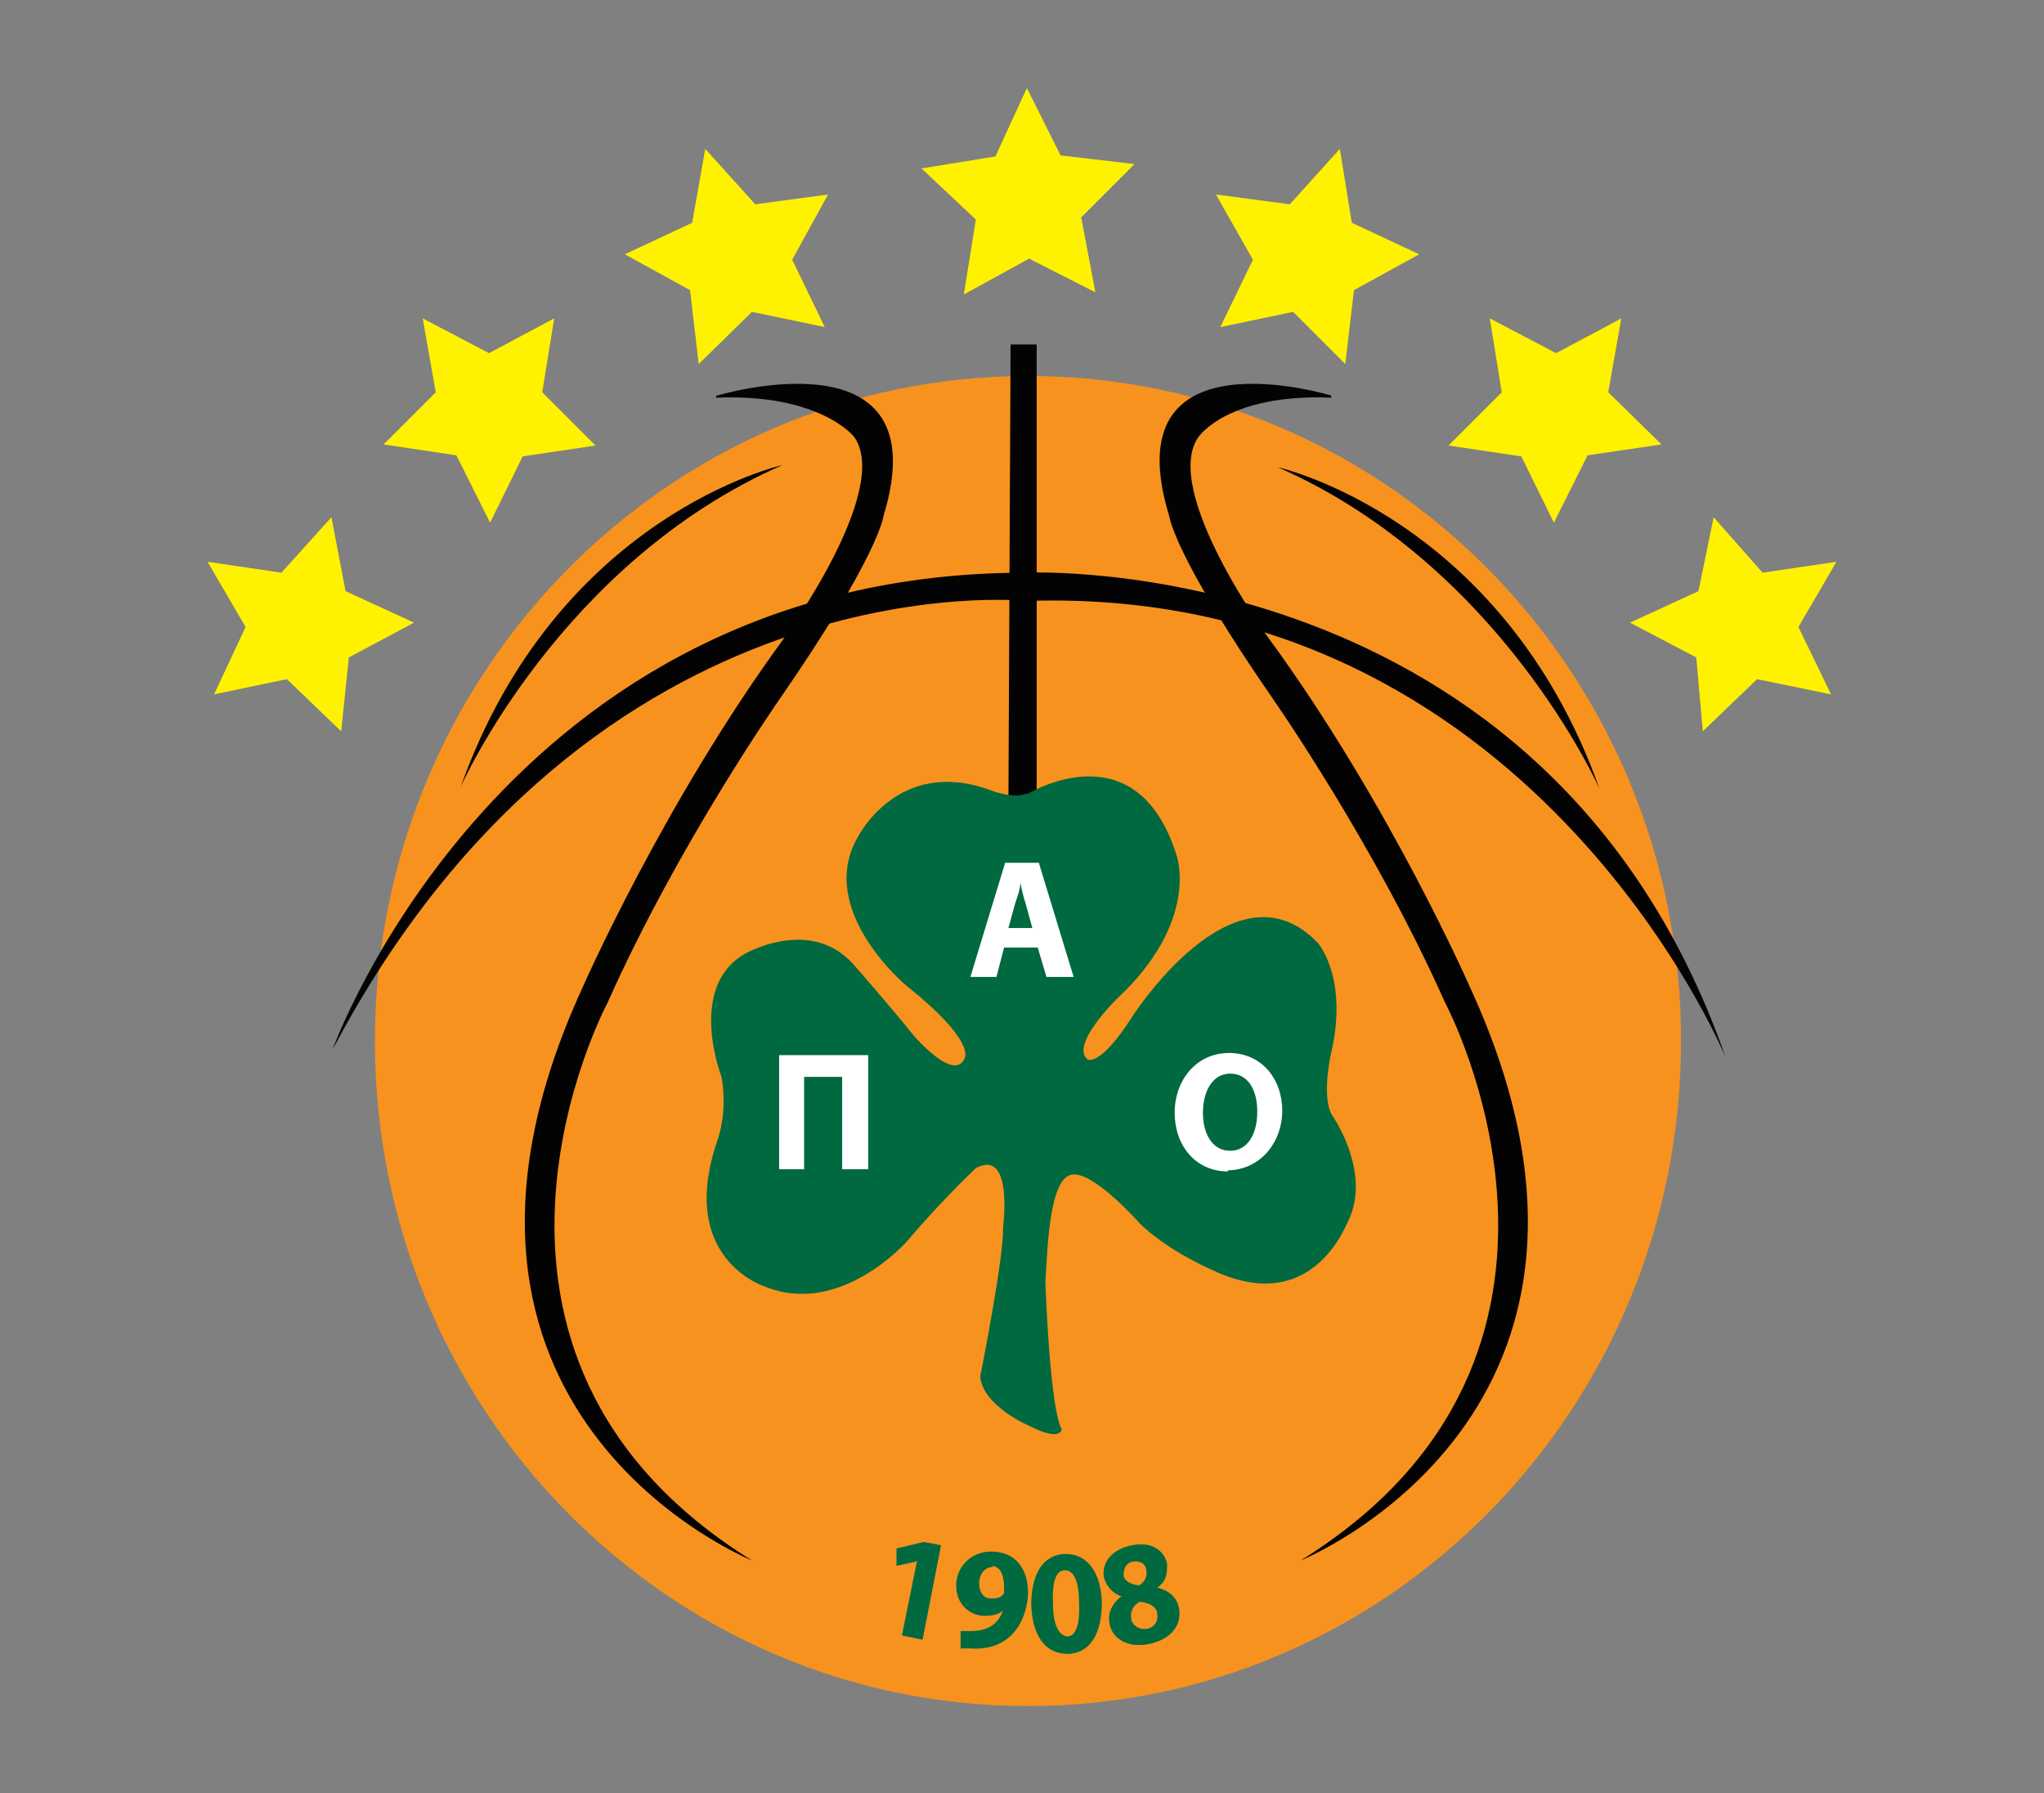 <?xml version="1.0" encoding="UTF-8"?> <svg xmlns="http://www.w3.org/2000/svg" id="Layer_14" version="1.1" viewBox="0 0 188.1 165"><rect x="0" y="0" width="188.1" height="165" fill="#808080" stroke="none"/><defs><style> .st0 { fill: #006940; } .st1 { fill: #030303; } .st2 { fill: #f7921e; } .st3 { fill: #fff; } .st4 { fill: #fff200; } </style></defs><polygon class="st4" points="169 51.7 162.2 52.7 157.7 47.6 156.3 54.4 150 57.3 156.1 60.5 156.7 67.3 161.7 62.5 168.5 63.9 165.5 57.7 169 51.7"></polygon><polygon class="st4" points="148 36.1 149.2 29.3 143.2 32.5 137.1 29.3 138.2 36.1 133.3 41 140 42 143 48.1 146.1 41.9 152.9 40.9 148 36.1"></polygon><polygon class="st4" points="123.3 13.7 118.7 18.8 111.9 17.9 115.3 23.9 112.3 30.1 119 28.7 123.8 33.5 124.6 26.7 130.6 23.4 124.4 20.5 123.3 13.7"></polygon><g><polygon class="st4" points="19.1 51.7 25.9 52.7 30.5 47.6 31.8 54.4 38.1 57.3 32.1 60.5 31.4 67.3 26.4 62.5 19.7 63.9 22.6 57.7 19.1 51.7"></polygon><polygon class="st4" points="40.1 36.1 38.9 29.3 45 32.5 51 29.3 49.9 36.1 54.8 41 48.1 42 45.1 48.1 42 41.9 35.3 40.9 40.1 36.1"></polygon><polygon class="st4" points="64.9 13.7 69.5 18.8 76.2 17.9 72.9 23.9 75.9 30.1 69.2 28.7 64.3 33.5 63.5 26.7 57.5 23.4 63.7 20.5 64.9 13.7"></polygon><polygon class="st4" points="94.5 8.1 97.6 14.3 104.4 15.1 99.5 20 100.8 26.9 94.7 23.8 88.7 27.1 89.8 20.2 84.8 15.5 91.6 14.4 94.5 8.1"></polygon></g><path class="st2" d="M154.7,95.8c0,33.8-26.9,61.2-60.1,61.2s-60.1-27.4-60.1-61.2,26.9-61.2,60.1-61.2,60.1,27.4,60.1,61.2Z"></path><polygon class="st1" points="93 31.7 95.4 31.7 95.4 73.9 92.8 73.9 93 31.7"></polygon><path class="st1" d="M117.6,43s20.7,4.6,29.6,29.6c0,0-9.1-20.6-29.6-29.6Z"></path><path class="st1" d="M72,42.8s-20.7,4.6-29.6,29.6c0,0,9.1-20.6,29.6-29.6Z"></path><path class="st1" d="M66,36.4s20.6-6.2,15.3,11.1c0,0-.4,3.6-9.6,16.9,0,0-9.3,13.3-15.8,27.9,0,0-17.3,32.3,13.3,51.3,0,0-33.6-13.5-15.6-52.7,0,0,7.4-16.9,18.5-32.1,0,0,10-13.7,6.5-18.6,0,0-3.1-4-12.7-3.6v-.2Z"></path><path class="st1" d="M122.5,36.4s-20.2-6.2-14.9,11.1c0,0,.4,3.6,9.6,16.9,0,0,9.3,13.3,15.8,27.9,0,0,17.3,32.3-13.3,51.3,0,0,33.6-13.5,15.6-52.7,0,0-7.4-16.9-18.5-32.1,0,0-10-13.7-6.5-18.6,0,0,2.7-4,12.2-3.6v-.2Z"></path><path class="st0" d="M94.5,73.1s10.1-6.3,13.8,5.7c0,0,2.1,6-5.5,13.1,0,0-4.4,4.3-2.7,5.6,0,0,1.1.7,4-3.8,0,0,9.5-15,17.2-6.9,0,0,2.8,3.2,1.2,10.1,0,0-1,4.3.2,5.9,0,0,3.5,5.1,1.4,9.5-.2.3-3,8.2-11.3,5.1,0,0-4.8-1.8-7.9-4.8,0,0-4.3-4.9-6.3-4.5s-2.2,6.5-2.4,9.9c0,0,.4,11.6,1.5,13.5,0,0,0,1.2-2.8-.2,0,0-4.4-1.8-4.7-4.6,0,0,2.2-11,2.1-13.7,0,0,1-7.4-2.5-5.5,0,0-2.9,2.7-6.4,6.8,0,0-6.1,6.9-13,4.1,0,0-8.1-2.5-4.4-13.4,0,0,1-2.5.4-5.9,0,0-3.2-8.2,2.1-11.3,0,0,6-3.5,10,.9,0,0,3.6,4.1,5.5,6.5,0,0,3.9,4.6,4.8,2.1,0,0,.9-1.6-5.4-6.6,0,0-8.3-6.9-4.5-13.6,0,0,3.7-7.5,12.2-4.4,0,0,2.2.9,3.4.3h0Z"></path><path class="st3" d="M79.8,107.6h-2.3v-8.5h-3.5v8.5h-2.3v-10.5h8.2v10.5h0Z"></path><path class="st3" d="M92.4,87.2l-.7,2.7h-2.4l3.2-10.5h3.1l3.2,10.5h-2.5l-.8-2.7h-3.1ZM95,85.4l-.6-2.2c-.2-.6-.4-1.4-.5-2h0c0,.6-.3,1.4-.5,2l-.6,2.2h2.3-.1Z"></path><path class="st3" d="M113,107.8c-3,0-4.9-2.4-4.9-5.4s2-5.5,5-5.5,4.9,2.4,4.9,5.3-2,5.5-5.1,5.5h.1ZM113.2,105.9c1.6,0,2.5-1.5,2.5-3.6s-.9-3.5-2.5-3.5-2.5,1.6-2.5,3.6.9,3.5,2.5,3.5h0Z"></path><g><path class="st0" d="M84.3,143.7h0l-1.8.4v-1.6l2.5-.6,1.6.3-1.7,8.7-1.9-.4,1.4-6.9h0Z"></path><path class="st0" d="M88.4,150.1h.9c.6,0,1.3-.1,1.8-.4.6-.3,1-.9,1.2-1.5h0c-.4.4-1,.5-1.8.5-1.5-.1-2.6-1.3-2.5-3s1.6-3.1,3.6-2.9c2.2.2,3.1,2,3,4.1-.2,1.9-.9,3.1-1.9,3.9-.9.7-2.1,1-3.4.9h-.9s0-1.6,0-1.6ZM91.4,144.2c-.7,0-1.2.5-1.3,1.4,0,.8.3,1.5,1.1,1.5s1-.2,1.2-.5c0-.1,0-.3,0-.5,0-.9-.2-1.9-1.1-2h0Z"></path><path class="st0" d="M98.3,152.2c-2.3,0-3.3-1.9-3.4-4.5,0-2.6.9-4.6,3.1-4.7,2.3,0,3.3,2,3.4,4.4,0,2.7-.9,4.7-3.1,4.8h0ZM98.2,150.6c.8,0,1.2-1.1,1.1-3.1,0-2-.5-3-1.3-3s-1.2,1-1.1,3.1c0,2,.6,3,1.4,3h0Z"></path><path class="st0" d="M104.2,142.2c2-.4,3,.7,3.2,1.7,0,.8,0,1.6-.9,2.2h0c.9.2,1.8.8,2,1.9.3,1.6-.8,2.9-2.8,3.3-2.2.4-3.4-.7-3.6-1.9-.2-1,.3-1.9,1.1-2.5h0c-.9-.3-1.4-1-1.6-1.7-.3-1.5.9-2.7,2.6-3h0ZM104.3,143.7c-.7.1-.9.7-.9,1.2,0,.6.7.9,1.4,1,.4-.2.8-.7.7-1.3,0-.6-.5-1-1.2-.9h0ZM105.5,149.9c.7-.1,1.1-.7,1-1.3,0-.8-.8-1.1-1.6-1.2-.6.3-.9.9-.8,1.5,0,.6.7,1.1,1.4,1h0Z"></path></g><path class="st1" d="M30.6,96.6s15.7-43.9,63.8-43.9c0,0,48-2.3,64.4,44.6,0,0-17.9-43.5-64.3-42,0,0-39.9-4.2-63.9,41.3h0Z"></path></svg> 